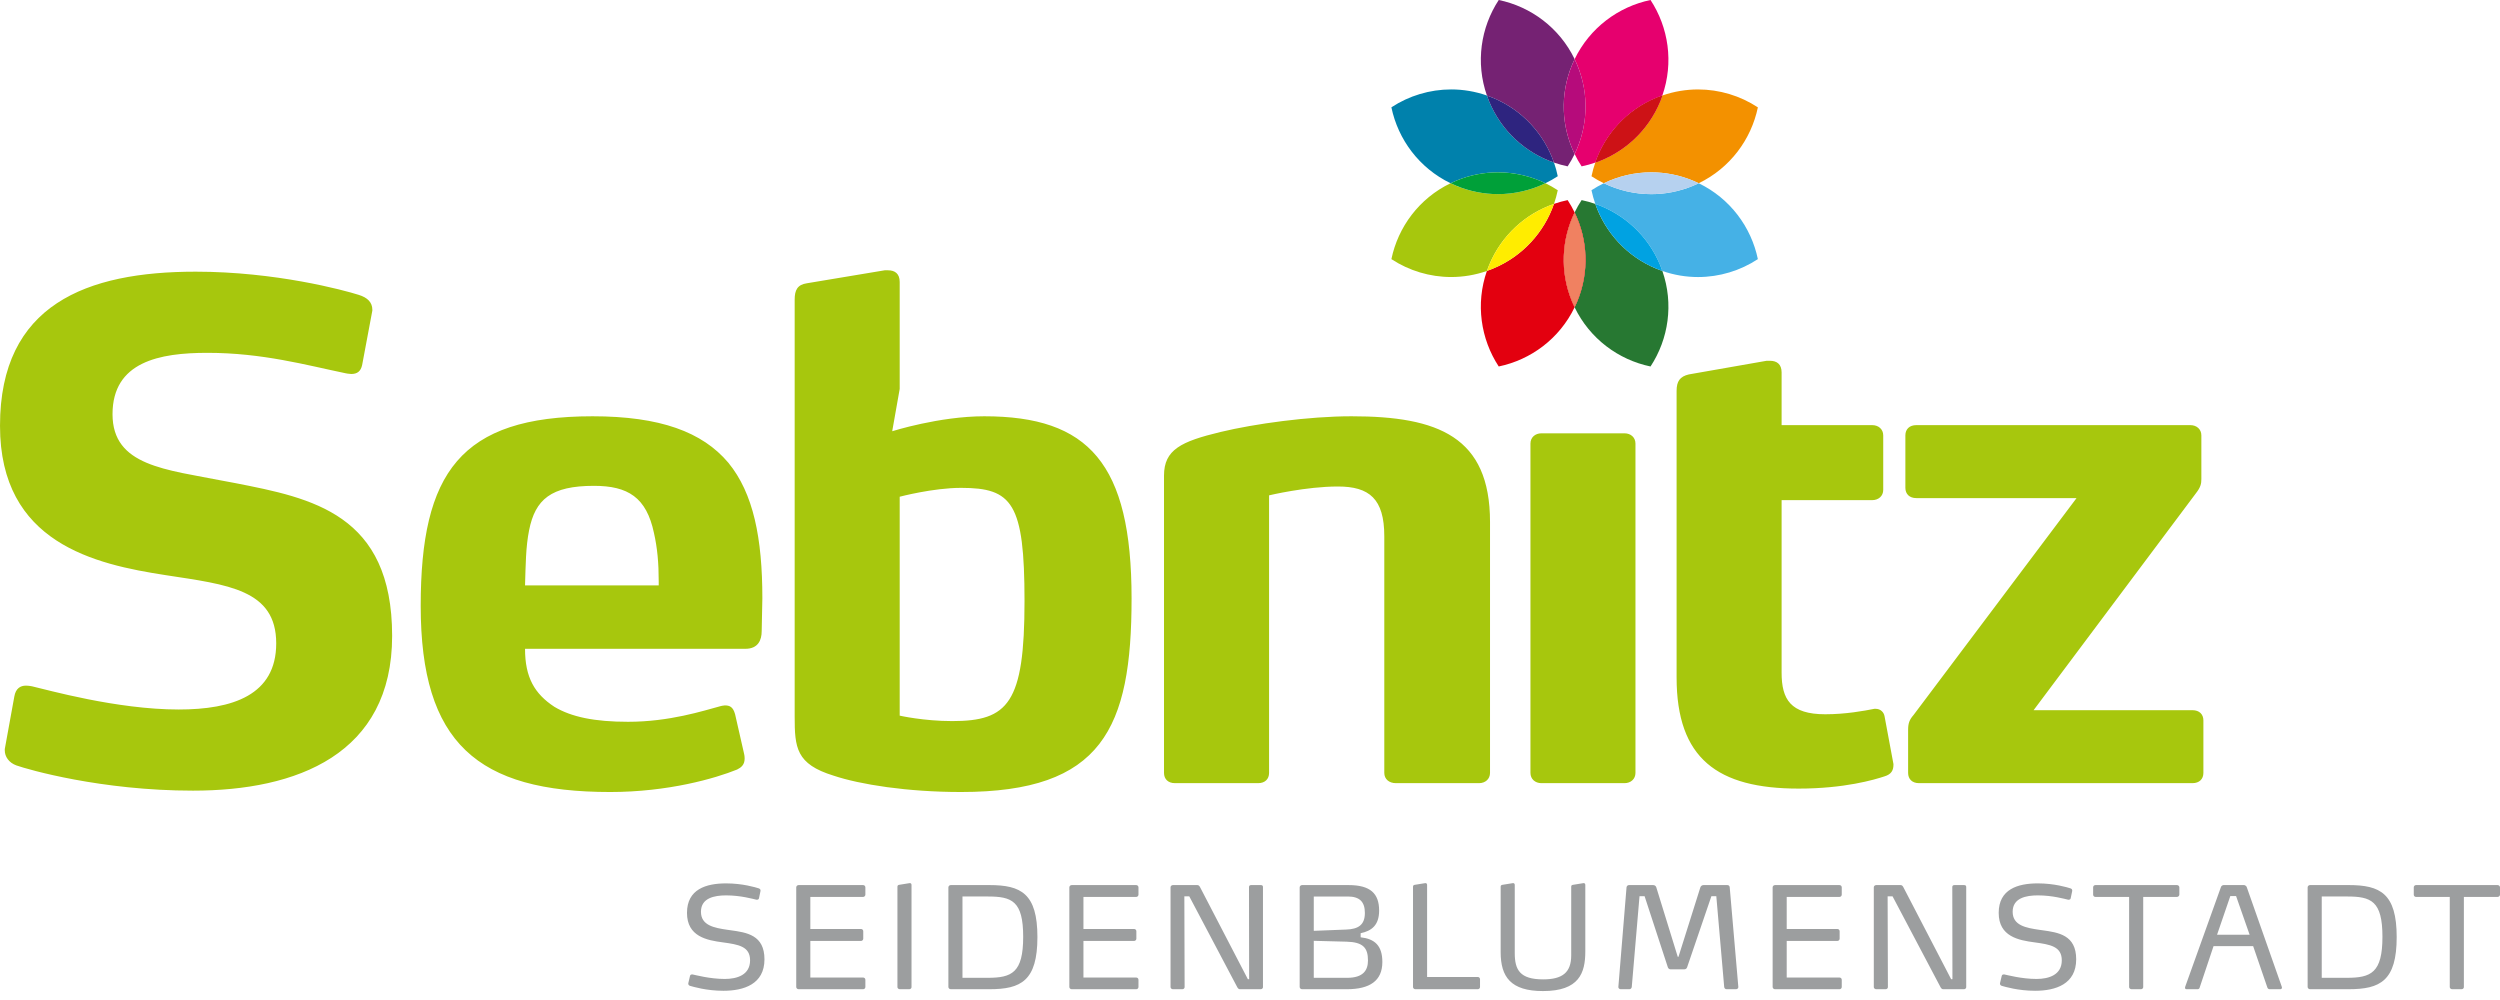 <?xml version="1.0" encoding="UTF-8" standalone="no"?><!DOCTYPE svg PUBLIC "-//W3C//DTD SVG 1.1//EN" "http://www.w3.org/Graphics/SVG/1.1/DTD/svg11.dtd"><svg width="100%" height="100%" viewBox="0 0 225 90" version="1.1" xmlns="http://www.w3.org/2000/svg" xmlns:xlink="http://www.w3.org/1999/xlink" xml:space="preserve" xmlns:serif="http://www.serif.com/" style="fill-rule:evenodd;clip-rule:evenodd;stroke-linejoin:round;stroke-miterlimit:1.414;"><g id="Ebene-1" serif:id="Ebene 1"><path d="M35.292,57.227c0,-10.987 -7.242,-12.398 -14.116,-13.748l-0.983,-0.184c-5.278,-1.043 -10.066,-1.352 -10.066,-6.017c0,-4.725 4.235,-5.523 8.531,-5.523c4.973,0 8.899,1.104 12.461,1.842c0,0 0.307,0.062 0.49,0.062c0.552,0 0.858,-0.247 0.982,-0.8l0.92,-4.909l0,-0.061c0,-0.676 -0.43,-1.106 -1.227,-1.351c-1.351,-0.43 -7.489,-2.087 -14.67,-2.087c-9.818,0 -17.614,2.947 -17.614,13.871c0,10.556 8.532,12.46 14.915,13.442c5.585,0.859 9.944,1.29 9.944,6.139c0,4.663 -3.929,5.953 -8.779,5.953c-5.584,0 -11.846,-1.781 -13.195,-2.087c0,0 -0.306,-0.062 -0.553,-0.062c-0.49,0 -0.92,0.245 -1.044,0.983l-0.858,4.725l0,0.124c0,0.552 0.368,1.104 1.042,1.348c1.044,0.37 7.61,2.271 15.898,2.271c9.329,0 17.922,-3.251 17.922,-13.931m33.32,-3.376c0,-5.401 -0.797,-9.452 -3.069,-12.214c-2.331,-2.761 -6.137,-4.172 -12.213,-4.172c-11.907,0 -15.467,5.093 -15.467,17.061c0,12.337 5.094,16.755 17.061,16.755c5.217,0 9.453,-1.227 11.417,-2.024c0.369,-0.184 0.676,-0.43 0.676,-0.983c0,-0.062 0,-0.245 -0.062,-0.49l-0.797,-3.5c-0.185,-0.673 -0.492,-0.797 -0.922,-0.797c-0.122,0 -0.367,0.06 -0.367,0.06c-1.597,0.43 -4.605,1.414 -8.348,1.414c-3.008,0 -5.095,-0.43 -6.63,-1.35c-1.778,-1.168 -2.638,-2.639 -2.638,-5.218l19.825,0c1.167,0 1.474,-0.8 1.474,-1.597l0.06,-2.945Zm-9.328,-1.167l-12.031,0c0.06,-1.841 0.06,-3.436 0.367,-4.97c0.553,-2.761 1.964,-3.989 5.832,-3.989c3.069,0 4.726,1.041 5.402,4.233c0.307,1.351 0.43,2.701 0.43,4.359l0,0.367Zm42.557,1.167c0,-12.153 -3.867,-16.386 -13.258,-16.386c-4.052,0 -8.285,1.347 -8.285,1.347l0.674,-3.805l0,-9.636c0,-0.737 -0.43,-1.044 -1.044,-1.044l-0.306,0l-6.998,1.167c-0.858,0.124 -1.104,0.614 -1.104,1.474l0,37.502c0,2.822 0.123,4.296 3.498,5.338c2.394,0.8 6.631,1.473 11.478,1.473c12.705,0 15.345,-5.706 15.345,-17.43m-9.635,0.245c0,9.208 -1.475,10.802 -6.508,10.802c-2.578,0 -4.726,-0.49 -4.726,-0.49l0,-19.702c0,0 3.008,-0.798 5.524,-0.798c4.604,0 5.71,1.351 5.71,10.188m41.895,15.468l0,-22.587c0,-7.672 -4.665,-9.512 -12.461,-9.512c-3.866,0 -8.714,0.674 -11.783,1.411c-3.559,0.858 -5.097,1.594 -5.097,3.926l0,26.762c0,0.552 0.371,0.92 0.984,0.92l7.488,0c0.614,0 0.984,-0.368 0.984,-0.92l0,-24.982c0,0 3.312,-0.797 6.197,-0.797c2.824,0 4.173,1.104 4.173,4.48l0,21.299c0,0.552 0.43,0.92 1.043,0.92l7.488,0c0.554,0 0.984,-0.368 0.984,-0.92m13.09,0l0,-29.645c0,-0.553 -0.429,-0.92 -0.983,-0.92l-7.486,0c-0.553,0 -0.982,0.367 -0.982,0.92l0,29.645c0,0.552 0.429,0.92 0.982,0.92l7.486,0c0.554,0 0.983,-0.368 0.983,-0.92m23.219,-0.798l-0.8,-4.296c-0.06,-0.369 -0.366,-0.676 -0.797,-0.676l-0.121,0c-0.922,0.183 -2.578,0.49 -4.418,0.49c-3.131,0 -3.93,-1.35 -3.93,-3.742l0,-15.53l8.162,0c0.554,0 0.984,-0.366 0.984,-0.92l0,-4.909c0,-0.555 -0.43,-0.921 -0.984,-0.921l-8.162,0l0,-4.747c0,-0.737 -0.43,-1.044 -1.043,-1.044l-0.307,0l-6.998,1.227c-0.797,0.186 -1.103,0.614 -1.103,1.475l0,25.799c0,7.302 3.682,10.002 10.986,10.002c4.112,0 6.813,-0.797 7.731,-1.103c0.617,-0.185 0.8,-0.553 0.8,-1.044l0,-0.061Zm27.895,-3.928c0,-0.554 -0.368,-0.921 -0.982,-0.921l-14.3,0l14.606,-19.518c0.431,-0.553 0.493,-0.86 0.493,-1.291l0,-3.925c0,-0.555 -0.43,-0.921 -0.984,-0.921l-24.673,0c-0.614,0 -0.982,0.366 -0.982,0.921l0,4.725c0,0.551 0.368,0.921 0.982,0.921l14.424,0l-14.669,19.519c-0.369,0.428 -0.49,0.733 -0.49,1.348l0,3.868c0,0.552 0.368,0.92 0.981,0.92l24.612,0c0.614,0 0.982,-0.368 0.982,-0.92l0,-4.726Z" style="fill:#a7c70d;fill-rule:nonzero;"/><path d="M68.802,86.34c0,-2.198 -1.6,-2.415 -3.048,-2.618l-0.267,-0.037c-1.22,-0.178 -2.401,-0.396 -2.401,-1.627c0,-1.245 1.219,-1.473 2.261,-1.473c1.321,0 2.403,0.317 2.745,0.392l0.013,0c0.087,0 0.177,-0.024 0.202,-0.126l0.14,-0.671l0,-0.014c0,-0.102 -0.026,-0.165 -0.165,-0.216c-0.28,-0.087 -1.447,-0.445 -2.935,-0.445c-1.79,0 -3.518,0.52 -3.518,2.653c0,2.137 1.79,2.466 3.238,2.657c1.387,0.191 2.44,0.356 2.44,1.615c0,1.307 -1.156,1.676 -2.274,1.676c-1.348,0 -2.642,-0.357 -2.909,-0.407l-0.012,0c-0.115,0 -0.19,0.024 -0.215,0.152l-0.152,0.647l0,0.012c0,0.103 0.036,0.179 0.164,0.219c0.265,0.074 1.46,0.442 2.997,0.442c1.842,0 3.696,-0.596 3.696,-2.831m9.082,2.488l0,-0.646c0,-0.114 -0.089,-0.203 -0.205,-0.203l-4.749,0l0,-3.293l4.56,0c0.115,0 0.203,-0.1 0.203,-0.202l0,-0.672c0,-0.115 -0.088,-0.202 -0.203,-0.202l-4.56,0l0,-2.885l4.749,0c0.116,0 0.205,-0.103 0.205,-0.203l0,-0.659c0,-0.115 -0.089,-0.205 -0.205,-0.205l-5.802,0c-0.116,0 -0.216,0.09 -0.216,0.205l0,8.965c0,0.114 0.1,0.202 0.216,0.202l5.802,0c0.116,0 0.205,-0.088 0.205,-0.202m4.153,0.013l0,-9.195c0,-0.075 -0.038,-0.165 -0.139,-0.165l-0.026,0l-0.938,0.152c-0.089,0.013 -0.165,0.053 -0.165,0.165l0,9.043c0,0.101 0.1,0.189 0.215,0.189l0.851,0c0.113,0 0.202,-0.088 0.202,-0.189m11.33,-4.504c0,-3.93 -1.484,-4.679 -4.318,-4.679l-3.479,0c-0.114,0 -0.216,0.09 -0.216,0.205l0,8.965c0,0.114 0.102,0.202 0.216,0.202l3.479,0c2.834,0 4.318,-0.747 4.318,-4.693m-1.281,-0.024c0,3.248 -1.029,3.691 -3.215,3.691l-2.249,0l0,-7.319l2.262,0c2.173,0 3.202,0.382 3.202,3.628m10.376,4.515l0,-0.646c0,-0.114 -0.09,-0.203 -0.204,-0.203l-4.749,0l0,-3.293l4.559,0c0.115,0 0.204,-0.1 0.204,-0.202l0,-0.672c0,-0.115 -0.089,-0.202 -0.204,-0.202l-4.559,0l0,-2.885l4.749,0c0.114,0 0.204,-0.103 0.204,-0.203l0,-0.659c0,-0.115 -0.09,-0.205 -0.204,-0.205l-5.804,0c-0.114,0 -0.214,0.09 -0.214,0.205l0,8.965c0,0.114 0.1,0.202 0.214,0.202l5.804,0c0.114,0 0.204,-0.088 0.204,-0.202m11.205,0.013l0,-9.004c0,-0.115 -0.052,-0.179 -0.193,-0.179l-0.875,0c-0.114,0 -0.19,0.052 -0.19,0.179l0.013,8.294l-0.114,0l-4.294,-8.268c-0.051,-0.103 -0.128,-0.205 -0.243,-0.205l-2.209,0c-0.114,0 -0.214,0.09 -0.214,0.192l0,8.991c0,0.101 0.1,0.189 0.214,0.189l0.85,0c0.116,0 0.202,-0.088 0.202,-0.189l-0.024,-8.169l0.444,0l4.308,8.156c0.051,0.102 0.128,0.202 0.241,0.202l1.878,0c0.116,0 0.206,-0.088 0.206,-0.189m10.743,-2.261c0,-1.486 -0.697,-2.083 -1.953,-2.223l0,-0.369c0.976,-0.201 1.663,-0.709 1.663,-2.036c0,-1.545 -0.799,-2.294 -2.745,-2.294l-4.189,0c-0.115,0 -0.217,0.09 -0.217,0.205l0,8.965c0,0.114 0.102,0.202 0.217,0.202l4.023,0c2.06,0 3.201,-0.747 3.201,-2.45m-1.294,-0.14c0,0.891 -0.43,1.564 -1.879,1.564l-2.999,0l0,-3.33l2.947,0.077c1.486,0.038 1.931,0.548 1.931,1.689m-0.279,-4.273c0,1.088 -0.61,1.455 -1.677,1.493l-2.922,0.115l0,-3.09l3.061,0c1.068,0 1.538,0.482 1.538,1.482m10.363,6.661l0,-0.697c0,-0.114 -0.089,-0.203 -0.202,-0.203l-4.561,0l0,-8.282c0,-0.075 -0.037,-0.165 -0.14,-0.165l-0.025,0l-0.938,0.152c-0.089,0.013 -0.165,0.053 -0.165,0.165l0,9.043c0,0.101 0.102,0.189 0.216,0.189l5.613,0c0.113,0 0.202,-0.088 0.202,-0.202m9.476,-3.2l0,-5.982c0,-0.075 -0.037,-0.165 -0.137,-0.165l-0.028,0l-0.937,0.152c-0.103,0.013 -0.167,0.053 -0.167,0.165l0,6.187c0,1.549 -0.8,2.159 -2.528,2.159c-2.096,0 -2.553,-0.863 -2.553,-2.363l0,-6.135c0,-0.075 -0.038,-0.165 -0.14,-0.165l-0.025,0l-0.94,0.152c-0.088,0.013 -0.164,0.053 -0.164,0.165l0,5.895c0,2.235 0.914,3.503 3.809,3.503c3.265,0 3.81,-1.637 3.81,-3.568m13.772,3.2l-0.775,-8.965c0,-0.115 -0.09,-0.205 -0.205,-0.205l-2.159,0c-0.114,0 -0.241,0.078 -0.279,0.205l-1.969,6.25l-0.065,0l-1.93,-6.25c-0.038,-0.127 -0.151,-0.205 -0.281,-0.205l-2.183,0c-0.114,0 -0.204,0.09 -0.217,0.205l-0.735,8.965l0,0.013c0,0.101 0.101,0.189 0.204,0.189l0.786,0c0.115,0 0.203,-0.088 0.217,-0.202l0.697,-8.168l0.458,0l2.095,6.405c0.038,0.1 0.128,0.175 0.242,0.175l1.233,0c0.127,0 0.217,-0.075 0.253,-0.175l2.187,-6.405l0.444,0l0.709,8.168c0.014,0.114 0.09,0.202 0.218,0.202l0.838,0c0.114,0 0.217,-0.074 0.217,-0.189l0,-0.013Zm9.308,0l0,-0.646c0,-0.114 -0.088,-0.203 -0.203,-0.203l-4.751,0l0,-3.293l4.561,0c0.114,0 0.202,-0.1 0.202,-0.202l0,-0.672c0,-0.115 -0.088,-0.202 -0.202,-0.202l-4.561,0l0,-2.885l4.751,0c0.115,0 0.203,-0.103 0.203,-0.203l0,-0.659c0,-0.115 -0.088,-0.205 -0.203,-0.205l-5.805,0c-0.113,0 -0.213,0.09 -0.213,0.205l0,8.965c0,0.114 0.1,0.202 0.213,0.202l5.805,0c0.115,0 0.203,-0.088 0.203,-0.202m11.202,0.013l0,-9.004c0,-0.115 -0.049,-0.179 -0.19,-0.179l-0.873,0c-0.116,0 -0.191,0.052 -0.191,0.179l0.013,8.294l-0.115,0l-4.294,-8.268c-0.05,-0.103 -0.128,-0.205 -0.242,-0.205l-2.209,0c-0.115,0 -0.217,0.09 -0.217,0.192l0,8.991c0,0.101 0.102,0.189 0.217,0.189l0.849,0c0.116,0 0.203,-0.088 0.203,-0.189l-0.025,-8.169l0.445,0l4.306,8.156c0.053,0.102 0.128,0.202 0.242,0.202l1.88,0c0.114,0 0.201,-0.088 0.201,-0.189m9.897,-2.501c0,-2.198 -1.6,-2.415 -3.049,-2.618l-0.265,-0.037c-1.222,-0.178 -2.404,-0.396 -2.404,-1.627c0,-1.245 1.221,-1.473 2.263,-1.473c1.322,0 2.4,0.317 2.743,0.392l0.013,0c0.09,0 0.178,-0.024 0.203,-0.126l0.14,-0.671l0,-0.014c0,-0.102 -0.026,-0.165 -0.165,-0.216c-0.281,-0.087 -1.448,-0.445 -2.934,-0.445c-1.793,0 -3.519,0.52 -3.519,2.653c0,2.137 1.791,2.466 3.24,2.657c1.384,0.191 2.438,0.356 2.438,1.615c0,1.307 -1.155,1.676 -2.273,1.676c-1.346,0 -2.643,-0.357 -2.907,-0.407l-0.013,0c-0.115,0 -0.193,0.024 -0.217,0.152l-0.153,0.647l0,0.012c0,0.103 0.04,0.179 0.165,0.219c0.267,0.074 1.461,0.442 2.998,0.442c1.843,0 3.696,-0.596 3.696,-2.831m9.285,-5.818l0,-0.659c0,-0.115 -0.101,-0.205 -0.217,-0.205l-7.34,0c-0.114,0 -0.203,0.09 -0.203,0.205l0,0.659c0,0.113 0.089,0.203 0.203,0.203l3.036,0l0,8.116c0,0.101 0.103,0.189 0.217,0.189l0.848,0c0.114,0 0.203,-0.088 0.203,-0.189l0,-8.116l3.036,0c0.116,0 0.217,-0.103 0.217,-0.203m9.209,8.257l-3.15,-8.956c-0.038,-0.087 -0.166,-0.165 -0.228,-0.165l-1.853,0c-0.078,0 -0.206,0.078 -0.23,0.165l-3.216,8.968c0,0 -0.024,0.062 -0.024,0.1c0,0.089 0.05,0.139 0.14,0.139l0.991,0c0.076,0 0.152,-0.037 0.178,-0.114l1.259,-3.76l3.567,0l1.283,3.735c0.038,0.089 0.116,0.139 0.191,0.139l0.966,0c0.1,0 0.153,-0.062 0.153,-0.151c0,-0.026 -0.013,-0.062 -0.027,-0.1m-2.883,-4.649l-2.933,0l1.194,-3.482l0.52,0l1.219,3.482Zm13.235,0.207c0,-3.93 -1.485,-4.679 -4.317,-4.679l-3.48,0c-0.115,0 -0.218,0.09 -0.218,0.205l0,8.965c0,0.114 0.103,0.202 0.218,0.202l3.48,0c2.832,0 4.317,-0.747 4.317,-4.693m-1.282,-0.024c0,3.248 -1.029,3.691 -3.215,3.691l-2.248,0l0,-7.319l2.263,0c2.171,0 3.2,0.382 3.2,3.628m10.581,-3.791l0,-0.659c0,-0.115 -0.103,-0.205 -0.217,-0.205l-7.34,0c-0.115,0 -0.204,0.09 -0.204,0.205l0,0.659c0,0.113 0.089,0.203 0.204,0.203l3.035,0l0,8.116c0,0.101 0.102,0.189 0.216,0.189l0.849,0c0.115,0 0.205,-0.088 0.205,-0.189l0,-8.116l3.035,0c0.114,0 0.217,-0.103 0.217,-0.203" style="fill:#9c9e9f;fill-rule:nonzero;"/><path d="M134.887,0c-1.621,2.471 -2.099,5.633 -1.066,8.596c0.178,0.063 0.355,0.129 0.531,0.203c2.69,1.113 4.619,3.286 5.507,5.834c0.401,0.141 0.812,0.253 1.229,0.34c0.234,-0.356 0.442,-0.728 0.629,-1.11c-1.174,-2.428 -1.347,-5.332 -0.235,-8.018c0.074,-0.177 0.154,-0.351 0.235,-0.522c-1.364,-2.824 -3.94,-4.721 -6.83,-5.323" style="fill:#752273;fill-rule:nonzero;"/><path d="M130.551,16.49c-2.827,1.366 -4.726,3.94 -5.325,6.832c1.586,1.04 3.459,1.61 5.379,1.61c1.071,0 2.157,-0.177 3.215,-0.546c0.062,-0.178 0.131,-0.355 0.203,-0.532c1.115,-2.687 3.287,-4.619 5.836,-5.503c0.139,-0.404 0.252,-0.813 0.34,-1.23c-0.357,-0.234 -0.729,-0.446 -1.112,-0.631c-1.321,0.64 -2.78,0.981 -4.272,0.981c-1.247,0 -2.519,-0.24 -3.747,-0.746c-0.175,-0.074 -0.348,-0.154 -0.517,-0.235" style="fill:#a7c70d;fill-rule:nonzero;"/><path d="M144.344,16.492c-0.382,0.186 -0.754,0.395 -1.111,0.628c0.088,0.418 0.204,0.829 0.343,1.23c2.547,0.887 4.72,2.815 5.834,5.504c0.073,0.178 0.143,0.356 0.203,0.535c1.059,0.368 2.144,0.545 3.213,0.545c1.92,0 3.795,-0.571 5.382,-1.613c-0.602,-2.89 -2.5,-5.464 -5.324,-6.829c-0.171,0.082 -0.343,0.16 -0.52,0.234c-1.227,0.507 -2.496,0.747 -3.744,0.747c-1.493,0 -2.955,-0.343 -4.276,-0.981" style="fill:#45b1e6;fill-rule:nonzero;"/><path d="M130.605,8.049c-1.921,0 -3.793,0.568 -5.38,1.61c0.603,2.893 2.501,5.467 5.325,6.832c0.169,-0.083 0.342,-0.161 0.521,-0.234c1.224,-0.507 2.493,-0.747 3.745,-0.747c1.49,0 2.949,0.342 4.27,0.981c0.385,-0.186 0.755,-0.397 1.112,-0.631c-0.084,-0.417 -0.2,-0.825 -0.339,-1.227c-2.548,-0.887 -4.722,-2.815 -5.836,-5.506c-0.072,-0.175 -0.14,-0.353 -0.202,-0.53c-1.06,-0.37 -2.146,-0.548 -3.216,-0.548" style="fill:#0081ac;fill-rule:nonzero;"/><path d="M133.821,8.596c0.064,0.177 0.13,0.355 0.201,0.531c1.114,2.69 3.288,4.619 5.837,5.506c-0.886,-2.549 -2.817,-4.722 -5.507,-5.834c-0.176,-0.074 -0.353,-0.14 -0.531,-0.203" style="fill:#2e247f;fill-rule:nonzero;"/><path d="M134.814,15.51c-1.25,0 -2.519,0.24 -3.745,0.747c-0.175,0.073 -0.348,0.153 -0.518,0.234c0.17,0.081 0.343,0.158 0.518,0.231c1.227,0.508 2.496,0.75 3.747,0.75c1.491,0 2.95,-0.343 4.271,-0.981c-1.321,-0.639 -2.783,-0.981 -4.273,-0.981" style="fill:#00a039;fill-rule:nonzero;"/><path d="M148.547,0c-2.891,0.602 -5.462,2.499 -6.83,5.323c0.081,0.171 0.161,0.345 0.235,0.522c1.111,2.689 0.938,5.589 -0.235,8.018c0.184,0.383 0.395,0.754 0.628,1.11c0.417,-0.087 0.829,-0.199 1.23,-0.34c0.887,-2.548 2.816,-4.721 5.505,-5.834c0.176,-0.074 0.355,-0.142 0.532,-0.206c1.034,-2.961 0.555,-6.122 -1.065,-8.593" style="fill:#e6006e;fill-rule:nonzero;"/><path d="M141.717,5.323c-0.082,0.171 -0.162,0.344 -0.234,0.522c-1.113,2.686 -0.942,5.588 0.234,8.018c1.175,-2.43 1.349,-5.332 0.233,-8.018c-0.072,-0.178 -0.15,-0.351 -0.233,-0.522" style="fill:#b60b7b;fill-rule:nonzero;"/><path d="M152.825,8.05c-1.069,0 -2.153,0.176 -3.213,0.545c-0.061,0.177 -0.129,0.355 -0.203,0.533c-1.111,2.688 -3.285,4.617 -5.834,5.504c-0.14,0.402 -0.255,0.815 -0.34,1.231c0.356,0.234 0.726,0.444 1.109,0.63c1.322,-0.642 2.784,-0.984 4.274,-0.984c1.249,0 2.518,0.242 3.743,0.749c0.178,0.073 0.353,0.151 0.522,0.235c2.826,-1.369 4.723,-3.94 5.325,-6.831c-1.588,-1.042 -3.461,-1.612 -5.383,-1.612" style="fill:#f39100;fill-rule:nonzero;"/><path d="M148.617,15.51c-1.489,0 -2.951,0.342 -4.273,0.981c1.322,0.64 2.784,0.983 4.273,0.983c1.251,0 2.52,-0.24 3.748,-0.747c0.176,-0.076 0.349,-0.152 0.52,-0.234c-0.171,-0.083 -0.344,-0.161 -0.522,-0.236c-1.228,-0.507 -2.497,-0.747 -3.746,-0.747" style="fill:#b6d1ef;fill-rule:nonzero;"/><path d="M149.613,8.595c-0.18,0.063 -0.357,0.129 -0.535,0.203c-2.687,1.115 -4.616,3.288 -5.502,5.834c2.549,-0.887 4.721,-2.813 5.835,-5.504c0.073,-0.177 0.138,-0.355 0.202,-0.533" style="fill:#e6005c;fill-rule:nonzero;"/><path d="M141.088,18.009c-0.417,0.085 -0.829,0.201 -1.229,0.34c-0.887,2.55 -2.817,4.721 -5.508,5.832c-0.175,0.074 -0.352,0.143 -0.53,0.203c-1.033,2.964 -0.554,6.127 1.065,8.599c2.893,-0.603 5.465,-2.499 6.829,-5.326c-0.081,-0.171 -0.159,-0.342 -0.233,-0.52c-1.112,-2.688 -0.941,-5.588 0.235,-8.017c-0.186,-0.382 -0.395,-0.754 -0.629,-1.111" style="fill:#e3000f;fill-rule:nonzero;"/><path d="M139.859,18.349c-2.55,0.885 -4.723,2.817 -5.836,5.506c-0.072,0.175 -0.14,0.352 -0.202,0.529c0.178,-0.059 0.355,-0.129 0.531,-0.203c2.69,-1.111 4.618,-3.282 5.507,-5.832" style="fill:#ffed00;fill-rule:nonzero;"/><path d="M142.346,18.009c-0.234,0.357 -0.446,0.729 -0.63,1.111c1.174,2.429 1.345,5.329 0.233,8.016c-0.073,0.176 -0.151,0.35 -0.234,0.521c1.366,2.825 3.939,4.723 6.832,5.326c1.621,-2.47 2.099,-5.63 1.067,-8.595c-0.179,-0.062 -0.356,-0.128 -0.534,-0.204c-2.688,-1.113 -4.619,-3.285 -5.506,-5.835c-0.4,-0.139 -0.811,-0.252 -1.228,-0.34" style="fill:#277832;fill-rule:nonzero;"/><path d="M143.575,18.35c0.888,2.549 2.816,4.722 5.503,5.835c0.178,0.073 0.357,0.142 0.534,0.204c-0.06,-0.179 -0.129,-0.359 -0.201,-0.535c-1.116,-2.687 -3.286,-4.616 -5.836,-5.504" style="fill:#00a2e2;fill-rule:nonzero;"/><path d="M141.717,19.12c-1.176,2.428 -1.347,5.33 -0.234,8.019c0.072,0.175 0.151,0.348 0.232,0.518c0.081,-0.17 0.16,-0.343 0.233,-0.52c1.115,-2.689 0.942,-5.589 -0.231,-8.017" style="fill:#e3000f;fill-rule:nonzero;"/><path d="M141.949,27.138c1.113,-2.687 0.94,-5.585 -0.233,-8.013c-1.173,2.428 -1.347,5.326 -0.233,8.013c0.071,0.175 0.151,0.346 0.233,0.517c0.08,-0.171 0.16,-0.342 0.233,-0.517" style="fill:#f08161;fill-rule:nonzero;"/><path d="M149.411,9.128c0.072,-0.175 0.137,-0.353 0.199,-0.531c-0.177,0.062 -0.355,0.128 -0.53,0.202c-2.687,1.112 -4.613,3.283 -5.5,5.83c2.546,-0.888 4.717,-2.814 5.831,-5.501" style="fill:#cd1216;fill-rule:nonzero;"/></g></svg>